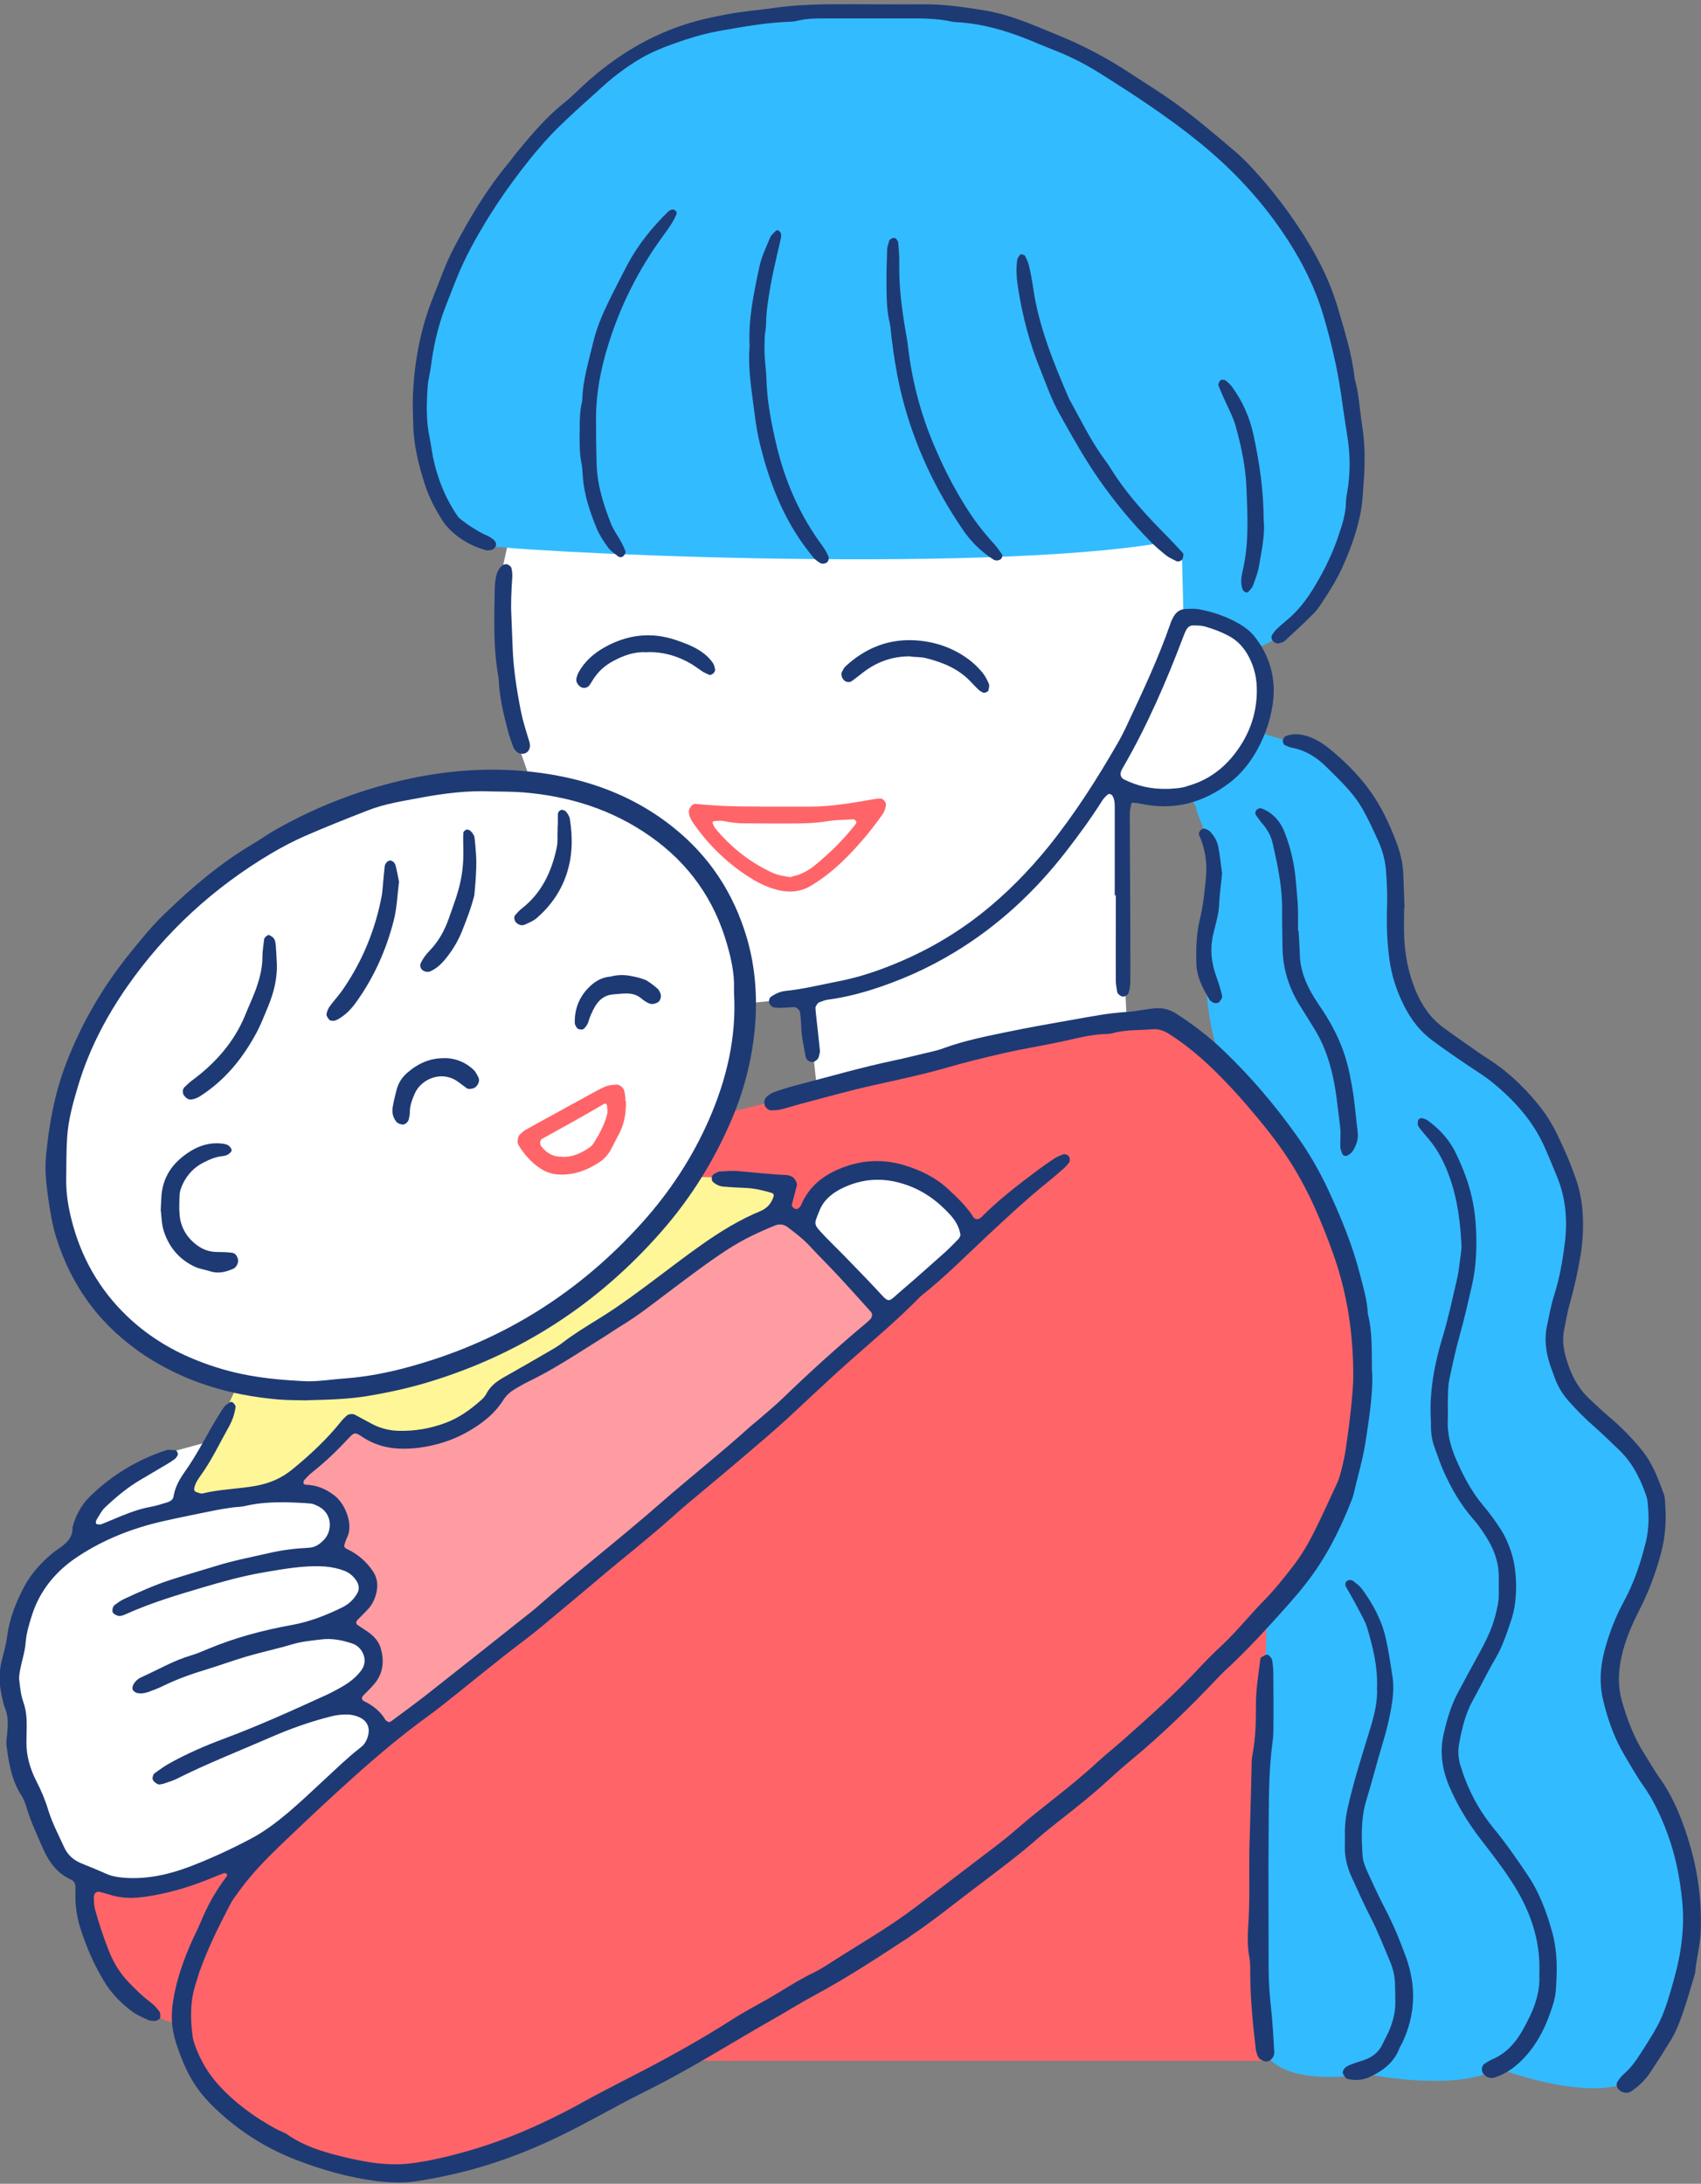 <svg xmlns="http://www.w3.org/2000/svg" viewBox="0 0 155 199"
     fill="none">
  <rect x="0" y="0" width="155" height="199" fill="#808080" stroke="none"/>
  <g clip-path="url(#clip0_1263_14)">
    <path
      d="M30.336 73.992C23.135 77.312 17.138 81.289 11.872 87.929C6.605 94.569 4.111 103.8 5.036 109.431C5.96 115.062 10.023 124.012 22.576 126.323L23.038 130.288L15.557 132.319L9.366 135.919L7.335 138.594L7.614 140.345L3.369 143.945L1.338 150.135L0.778 153.735L1.606 157.238L1.788 160.193L2.992 164.255L5.583 169.788L9.925 172.829L57.558 177.073L98.269 124.548L102.612 106.184L102.709 93.536L102.247 85.047L102.709 72.119C102.709 72.119 108.243 74.248 112.403 69.626C116.563 65.005 115.359 63.254 114.897 61.964C114.435 60.675 113.51 56.334 113.51 56.334L108.341 39.162L47.961 41.752L45.747 51.992C45.747 51.992 46.307 63.813 46.757 66.574L48.228 70.794C48.228 70.794 53.666 72.277 57.497 74.223C60.1 75.549 62.752 77.349 64.272 79.659C68.031 85.375 67.994 89.024 67.994 89.024L68.189 91.42L72.239 91.018L73.638 91.748L74.441 99.191L70.39 102.839L66.011 101.915L67.471 94.01C67.471 94.01 67.471 87.175 66.206 84.244C64.941 81.326 64.102 80.499 64.102 80.499L60.124 76.145L56.062 73.798L48.678 71.596L38.157 71.45L30.336 73.968V73.992Z"
      fill="white"/>
    <path
      d="M7.979 170.956C7.979 170.956 7.602 173.23 8.551 175.966C9.5 178.703 11.677 183.531 16.396 184.479C16.396 184.479 17.905 192.798 27.088 196.106C36.26 199.414 41.697 197.845 50.831 193.929C59.966 190.013 61.9 187.787 61.9 187.787H115.335L116.198 146.742C116.198 146.742 126.695 142.766 126.598 124.998C126.501 107.217 110.798 95.871 110.798 95.871L106.638 92.66L99.169 93.232L66.449 101.368L63.129 107.242L69.004 107.509H71.765L71.096 110.744L72.616 111.024C72.616 111.024 74.587 107.594 78.078 106.938C81.569 106.281 85.643 109.017 85.643 109.017L88.575 112.605L72.118 127.637C72.118 127.637 38.546 155.632 38.546 155.341C38.546 155.049 31.637 161.02 31.637 161.02L22.843 168.682C22.843 168.682 12.346 174.641 7.991 170.956H7.979Z"
      fill="#FF6568"/>
    <path
      d="M43.46 49.584C45.102 50.253 89.147 52.418 106.163 49.414L107.708 50.837L107.842 56.139C107.842 56.139 113.267 57.173 114.435 59.106C114.435 59.106 118.144 57.696 120.249 54.716C122.353 51.737 124.847 40.524 122.122 31.269C119.397 22.014 113.863 12.431 98.245 4.757C98.245 4.757 91.64 0.293 80.486 0.962C69.332 1.619 68.967 1.753 66.194 1.874C63.421 1.996 57.85 4.1 53.556 7.992C49.262 11.883 42.986 20.396 41.745 23.352C38.656 30.685 35.25 44.695 43.472 49.608L43.46 49.584Z"
      fill="#33BBFF"/>
    <path
      d="M153.455 169.423C151.193 163.464 145.415 155.863 146.863 151.437C148.31 147.01 152.105 140.771 151.205 137.244C150.305 133.717 147.313 130.19 146.595 129.655C145.877 129.108 140.173 126.129 141.985 120.437C143.797 114.745 144.065 109.054 141.717 104.627C139.37 100.2 136.207 97.573 134.31 96.491C132.412 95.409 128.07 92.429 127.535 87.272C126.987 82.116 127.985 78.237 125.552 74.625C123.107 71.013 121.124 68.629 119.045 68.033C116.965 67.425 114.52 66.683 114.52 66.683C114.52 66.683 113.23 70.356 108.766 72.168C108.122 71.912 107.599 71.73 107.599 71.73C107.599 71.73 109.046 73.238 109.022 73.773C108.961 73.798 109.946 76.133 109.873 76.157C109.873 76.157 110.725 77.957 110.822 78.066C110.749 79.222 110.445 80.547 110.056 82.821C109.447 86.458 109.849 94.971 111.673 96.917C113.498 98.862 114.872 101.064 114.872 101.064C114.872 101.064 116.515 102.377 118.388 104.919C119.835 107.351 121.356 110.586 122.73 114.855C123.071 115.913 123.338 116.959 123.557 117.992C124.129 122.152 124.226 125.557 124.129 128.099C123.849 130.957 123.241 133.425 122.596 135.371C120.918 138.716 117.39 145.417 115.42 147.034L115.298 153.589C115.298 153.589 113.376 184.139 115.322 187.167C117.269 190.195 123.922 189.064 123.922 189.064L124.129 188.931C126.355 189.368 132.984 190.439 136.56 188.505C136.56 188.505 145.33 191.849 148.942 189.405C152.555 186.96 155.718 175.395 153.467 169.436L153.455 169.423Z"
      fill="#33BBFF"/>
    <path
      d="M21.821 125.837L16.786 136.563L17.637 137.414L25.993 135.712L31.978 129.728C31.978 129.728 40.237 134.666 45.735 126.408L56.171 120.522L65.002 113.59L71.072 110.744L71.74 107.521L63.104 107.242C63.104 107.242 57.217 116.728 44.409 122.894C31.601 129.059 21.821 125.837 21.821 125.837Z"
      fill="#FFF697"/>
    <path
      d="M81.325 119.671L72.592 111.036L70.317 110.659L57.217 119.099L45.735 126.408C45.735 126.408 43.168 130.908 39.751 130.677C36.333 130.446 35.955 131.431 31.966 129.728L25.981 135.712C25.981 135.712 29.874 135.712 30.445 137.889C31.017 140.066 29.776 141.403 29.776 141.403C29.776 141.403 32.72 141.78 33.097 143.301C33.474 144.821 32.72 146.621 31.297 147.387C31.297 147.387 32.623 149.284 33.389 150.038C34.155 150.792 33.194 152.604 33.194 152.604L31.297 155.073L34.24 156.873L35.092 158.575L81.313 119.671H81.325Z"
      fill="#FF9CA2"/>
    <path
      d="M125.041 125.083C125.114 126.943 124.774 129.169 124.433 131.395C124.178 133.024 123.703 134.581 123.338 136.174C123.278 136.442 123.168 136.697 123.071 136.94C122.037 139.555 120.76 142.048 119.032 144.261C117.986 145.611 116.819 146.864 115.675 148.129C114.386 149.539 113.06 150.926 111.649 152.215C111.345 152.495 111.077 152.799 110.786 153.091C108.389 155.62 105.884 158.053 103.208 160.278C102.368 160.971 101.553 161.701 100.738 162.443C99.328 163.732 97.807 164.912 96.311 166.091C95.727 166.553 95.131 167.028 94.572 167.526C92.82 169.059 90.959 170.445 89.11 171.844C87.091 173.364 85.133 174.969 83.028 176.38C82.968 176.416 82.919 176.465 82.87 176.502C80.012 178.374 77.165 180.247 74.149 181.865C72.884 182.546 71.68 183.312 70.427 184.017C66.924 186 63.518 188.164 59.93 190.013C59.139 190.414 58.349 190.816 57.558 191.217C55.928 192.068 54.31 192.968 52.68 193.819C49.226 195.619 45.626 197.091 41.818 198.003C40.553 198.307 39.288 198.562 38.011 198.757C36.795 198.952 35.554 198.903 34.326 198.757C31.796 198.429 29.314 197.736 26.833 196.763C23.938 195.619 21.396 193.941 19.194 191.728C18.112 190.633 17.309 189.405 16.725 188.006C16.384 187.191 16.068 186.364 15.861 185.489C15.594 184.406 15.606 183.348 15.788 182.242C16.117 180.272 16.786 178.423 17.613 176.611C17.808 176.173 18.039 175.748 18.221 175.31C18.841 173.777 19.62 172.354 20.617 171.041C20.727 170.895 20.739 170.798 20.593 170.725C20.532 170.7 20.459 170.664 20.41 170.688C19.9 170.883 19.401 171.09 18.89 171.296C17.041 172.038 15.156 172.573 13.173 172.853C12.139 172.999 11.142 172.999 10.132 172.695C9.804 172.598 9.475 172.5 9.147 172.415C8.77 172.306 8.539 172.525 8.551 172.987C8.563 173.327 8.575 173.68 8.66 173.996C9.025 175.31 9.451 176.611 9.962 177.876C10.376 178.909 10.947 179.822 11.713 180.624C12.334 181.269 12.954 181.889 13.672 182.424C14 182.667 14.28 182.984 14.523 183.3C14.633 183.434 14.608 183.689 14.596 183.884C14.596 183.993 14.219 184.188 14.085 184.163C13.879 184.139 13.66 184.163 13.489 184.066C12.991 183.835 12.48 183.628 12.042 183.3C10.984 182.521 10.084 181.573 9.427 180.454C8.551 178.982 7.87 177.426 7.347 175.784C7.055 174.872 6.885 173.935 6.872 172.963C6.872 172.622 6.872 172.281 6.872 171.941C6.872 171.649 6.739 171.394 6.471 171.284C5.218 170.713 4.476 169.715 3.929 168.475C3.382 167.222 2.798 165.994 2.408 164.681C2.287 164.291 2.141 163.89 1.922 163.562C1.046 162.2 0.803 160.643 0.596 159.086C0.535 158.624 0.657 158.138 0.681 157.663C0.73 156.982 0.73 156.301 0.45 155.645C0.316 155.328 0.268 154.988 0.182 154.659C-0.085 153.516 -0.122 152.373 0.182 151.218C0.377 150.488 0.572 149.758 0.669 149.017C0.876 147.436 1.472 145.976 2.202 144.59C2.846 143.374 3.783 142.364 4.841 141.489C4.999 141.355 5.17 141.245 5.34 141.136C6.021 140.649 6.654 140.139 6.605 139.178C6.897 138.096 7.42 137.123 8.21 136.356C10.193 134.423 12.516 133.012 15.156 132.149C15.399 132.076 15.691 132.149 15.959 132.149C16.129 132.161 16.275 132.501 16.178 132.635C16.105 132.744 16.032 132.878 15.934 132.951C15.715 133.121 15.484 133.267 15.253 133.401C14.426 133.888 13.611 134.374 12.784 134.861C11.604 135.554 10.546 136.442 9.561 137.378C9.269 137.646 9.086 138.035 8.867 138.375C8.685 138.655 8.697 138.886 8.855 138.898C8.977 138.898 9.123 138.947 9.232 138.898C9.865 138.655 10.485 138.375 11.117 138.12C11.945 137.791 12.772 137.487 13.66 137.329C14.195 137.232 14.718 137.062 15.241 136.904C15.509 136.819 15.764 136.673 15.813 136.369C15.946 135.529 16.348 134.812 16.822 134.143C17.978 132.526 18.841 130.738 19.875 129.047C20.058 128.755 20.228 128.464 20.435 128.196C20.556 128.038 20.739 127.928 20.909 127.807C21.031 127.722 21.165 127.734 21.274 127.856C21.359 127.953 21.481 128.087 21.469 128.196C21.384 128.877 21.14 129.522 20.8 130.118C19.997 131.54 19.304 133.036 18.343 134.374C18.063 134.763 17.783 135.152 17.698 135.639C17.674 135.797 17.735 135.919 17.893 135.967C18.087 136.028 18.306 136.138 18.477 136.089C20.07 135.7 21.724 135.688 23.33 135.396C24.583 135.165 25.665 134.702 26.638 133.9C28.28 132.562 29.825 131.115 31.151 129.449C31.273 129.291 31.443 129.157 31.589 129.011C31.747 128.853 32.136 128.804 32.355 128.926C32.659 129.084 32.951 129.254 33.255 129.412C33.62 129.607 33.973 129.814 34.35 129.972C34.982 130.227 35.639 130.373 36.345 130.385C37.804 130.422 39.191 130.178 40.553 129.68C41.806 129.218 42.84 128.476 43.813 127.612C44.02 127.43 44.215 127.223 44.336 126.98C44.737 126.202 45.419 125.776 46.148 125.375C47.28 124.742 48.399 124.085 49.518 123.441C50.102 123.1 50.722 122.772 51.257 122.359C52.291 121.568 53.398 120.887 54.505 120.206C56.487 118.99 58.336 117.591 60.197 116.193C61.45 115.244 62.703 114.295 63.98 113.396C65.659 112.216 67.398 111.146 69.308 110.355C69.916 110.1 70.293 109.65 70.488 109.042C70.536 108.884 70.488 108.762 70.33 108.713C69.551 108.47 68.76 108.288 67.933 108.251C67.252 108.227 66.571 108.19 65.89 108.13C65.549 108.093 65.245 107.947 64.978 107.716C64.795 107.558 64.82 107.12 65.038 106.999C65.221 106.901 65.403 106.767 65.598 106.755C66.206 106.719 66.826 106.67 67.435 106.731C68.858 106.865 70.293 107.011 71.716 107.084C71.85 107.084 71.984 107.157 72.106 107.193C72.349 107.266 72.677 107.765 72.616 108.02C72.47 108.604 72.3 109.188 72.154 109.784C72.118 109.929 72.373 110.185 72.543 110.173C72.604 110.173 72.677 110.161 72.726 110.124C72.981 109.978 73.042 109.686 73.164 109.443C73.881 108.032 75.025 107.132 76.46 106.524C78.43 105.697 80.425 105.576 82.457 106.196C83.904 106.646 85.242 107.29 86.373 108.336C87.225 109.127 88.076 109.917 88.697 110.915C88.843 111.146 89.183 111.158 89.402 110.939C90.947 109.382 92.674 108.044 94.426 106.731C94.973 106.318 95.532 105.928 96.104 105.551C96.335 105.405 96.591 105.308 96.846 105.199C96.992 105.126 97.296 105.223 97.394 105.369C97.503 105.527 97.515 105.831 97.418 105.94C97.284 106.099 97.162 106.269 97.016 106.403C96.506 106.853 95.983 107.303 95.46 107.728C93.538 109.273 91.75 110.951 89.949 112.629C88.003 114.441 86.13 116.351 84.038 118.005C83.989 118.041 83.928 118.09 83.88 118.138C81.873 120.194 79.683 122.042 77.53 123.94C75.682 125.569 73.906 127.272 72.106 128.938C70.305 130.616 68.408 132.173 66.535 133.778C64.771 135.286 62.946 136.733 61.219 138.278C59.078 140.199 56.816 141.951 54.627 143.811C53.374 144.869 52.121 145.928 50.856 146.973C49.858 147.8 48.873 148.652 47.839 149.43C45.212 151.4 42.706 153.516 40.128 155.535C39.751 155.827 39.373 156.119 38.984 156.399C36.6 158.126 34.362 160.023 32.173 161.981C30.093 163.854 28.049 165.763 26.018 167.709C24.534 169.119 23.074 170.567 21.858 172.233C21.542 172.671 21.189 173.108 20.946 173.595C19.912 175.589 18.902 177.608 18.16 179.736C18.051 180.053 17.966 180.393 17.856 180.709C17.321 182.303 17.333 183.932 17.552 185.562C17.588 185.829 17.674 186.097 17.759 186.352C18.245 187.714 18.951 188.943 19.948 190.025C21.444 191.667 23.208 192.932 25.13 193.99C25.483 194.184 25.896 194.306 26.225 194.537C27.891 195.692 29.825 196.203 31.735 196.653C33.523 197.067 35.359 197.358 37.221 197.164C38.169 197.067 39.106 196.884 40.042 196.677C43.448 195.911 46.72 194.756 49.871 193.236C50.977 192.701 52.072 192.153 53.142 191.545C54.456 190.816 55.794 190.135 57.132 189.441C60.416 187.763 63.652 186 66.754 184.005C67.727 183.385 68.76 182.838 69.77 182.266C71.254 181.427 72.665 180.466 74.21 179.724C74.757 179.457 75.28 179.116 75.791 178.788C78.321 177.158 80.936 175.675 83.332 173.862C85.084 172.549 86.811 171.223 88.551 169.898C88.928 169.606 89.305 169.314 89.694 169.022C90.789 168.207 91.871 167.368 92.893 166.468C93.866 165.617 94.9 164.814 95.91 164.012C97.357 162.868 98.792 161.701 100.142 160.448C100.848 159.804 101.602 159.208 102.32 158.575C104.619 156.532 106.918 154.501 109.034 152.251C109.776 151.449 110.554 150.67 111.345 149.929C112.695 148.664 113.839 147.217 115.128 145.903C116.089 144.93 116.94 143.86 117.78 142.778C118.582 141.756 119.239 140.625 119.811 139.47C120.541 137.998 121.21 136.515 121.903 135.019C122.11 134.569 122.511 132.878 122.596 132.246C122.73 131.297 122.876 130.361 122.986 129.412C123.095 128.537 123.18 127.649 123.253 126.761C123.29 126.287 123.314 125.812 123.314 125.326C123.314 121.544 122.767 117.847 121.489 114.271C120.407 111.243 119.154 108.3 117.39 105.6C116.271 103.885 114.97 102.292 113.632 100.735C112.659 99.592 111.625 98.498 110.554 97.452C109.326 96.26 108.012 95.165 106.565 94.241C106.09 93.937 105.604 93.743 105.032 93.791C103.816 93.901 102.563 93.816 101.371 94.156C101.237 94.192 101.103 94.217 100.97 94.217C99.449 94.229 98.002 94.655 96.542 94.959C94.876 95.311 93.185 95.579 91.531 95.956C89.731 96.369 87.942 96.807 86.179 97.318C84.014 97.938 81.812 98.4 79.623 98.887C77.421 99.373 75.256 99.993 73.079 100.565C72.422 100.735 71.765 100.954 71.108 101.112C70.853 101.173 70.573 101.173 70.293 101.185C70.062 101.198 69.746 100.954 69.685 100.723C69.612 100.444 69.636 100.164 69.843 99.969C70.038 99.787 70.269 99.617 70.512 99.531C71.157 99.3 71.801 99.094 72.458 98.923C75.499 98.133 78.504 97.257 81.581 96.613C82.445 96.43 83.308 96.211 84.172 96.005C84.768 95.859 85.376 95.749 85.948 95.53C87.942 94.801 90.022 94.399 92.09 93.974C93.963 93.584 95.837 93.268 97.722 92.928C99.4 92.636 101.079 92.295 102.782 92.21C103.256 92.186 103.731 92.076 104.205 92.016C104.546 91.967 104.886 91.918 105.215 91.882C105.92 91.821 106.565 91.979 107.161 92.356C108.718 93.353 110.177 94.472 111.515 95.761C113.997 98.133 116.198 100.735 118.181 103.52C119.288 105.077 120.249 106.731 121.052 108.47C122.207 110.951 123.241 113.468 123.922 116.12C124.226 117.312 124.591 118.479 124.64 119.719C125.053 121.325 124.993 122.967 125.017 125.022L125.041 125.083ZM35.469 156.946C35.469 156.946 35.591 156.885 35.651 156.849C36.746 156.034 37.853 155.231 38.923 154.392C41.879 152.069 44.81 149.734 47.754 147.399C48.131 147.107 48.508 146.815 48.873 146.499C52.559 143.252 56.463 140.248 60.161 137.001C62.886 134.617 65.732 132.38 68.42 129.947C68.627 129.765 68.846 129.595 69.052 129.424C69.819 128.755 70.622 128.099 71.351 127.393C73.808 125.022 76.338 122.723 78.966 120.534C79.075 120.449 79.16 120.352 79.27 120.255C79.489 120.048 79.537 119.732 79.343 119.525C78.333 118.406 77.336 117.287 76.314 116.193C75.523 115.341 74.696 114.527 73.906 113.675C73.261 112.958 72.507 112.374 71.741 111.802C71.376 111.535 70.987 111.523 70.573 111.693C69.113 112.289 67.702 112.958 66.376 113.809C64.479 115.037 62.691 116.412 60.891 117.761C59.528 118.783 58.19 119.853 56.731 120.741C56.086 121.13 55.478 121.556 54.833 121.957C52.632 123.331 50.479 124.779 48.131 125.91C47.705 126.116 47.292 126.36 46.878 126.603C46.465 126.858 46.124 127.174 45.857 127.588C45.029 128.889 43.85 129.789 42.512 130.531C41.174 131.273 39.751 131.711 38.254 131.917C36.381 132.161 34.581 132.015 32.951 130.896C32.355 130.495 32.258 130.531 31.747 131.078C30.725 132.185 29.643 133.219 28.463 134.155C28.195 134.362 27.964 134.617 27.733 134.861C27.684 134.909 27.684 134.982 27.66 135.043C27.623 135.177 27.696 135.286 27.867 135.298C28.864 135.323 29.716 135.688 30.494 136.296C31.479 137.062 32.246 138.983 31.601 140.163C31.54 140.285 31.504 140.418 31.455 140.54C31.321 140.941 31.321 141.014 31.674 141.185C32.623 141.635 33.377 142.303 33.973 143.167C34.386 143.775 34.459 144.432 34.301 145.125C34.18 145.66 33.949 146.171 33.584 146.584C33.267 146.937 32.915 147.265 32.586 147.606C32.416 147.788 32.416 147.971 32.598 148.092C32.988 148.36 33.413 148.603 33.778 148.895C34.204 149.248 34.557 149.685 34.703 150.221C35.007 151.327 34.934 152.397 34.204 153.334C33.863 153.76 33.462 154.137 33.085 154.526C32.927 154.696 32.951 154.915 33.158 155.012C33.973 155.413 34.666 155.936 35.128 156.739C35.165 156.788 35.226 156.824 35.286 156.861C35.347 156.897 35.408 156.909 35.469 156.934V156.946ZM26.03 136.892C24.802 136.892 23.573 136.94 22.357 137.232C21.967 137.329 21.542 137.317 21.14 137.378C20.605 137.451 20.058 137.536 19.523 137.646C17.917 137.974 16.311 138.29 14.718 138.655C12.042 139.275 9.5 140.272 7.189 141.78C5.121 143.118 3.6 144.93 2.871 147.314C2.627 148.092 2.396 148.871 2.335 149.698C2.275 150.5 2.007 151.291 1.849 152.093C1.788 152.422 1.715 152.774 1.752 153.103C1.837 153.784 1.898 154.477 2.129 155.109C2.384 155.839 2.445 156.569 2.433 157.323C2.433 157.797 2.408 158.284 2.408 158.758C2.396 160.011 2.749 161.202 3.309 162.297C3.746 163.148 4.123 164.024 4.391 164.936C4.756 166.116 5.328 167.198 5.839 168.317C6.155 169.022 6.702 169.521 7.444 169.813C8.21 170.117 8.965 170.433 9.707 170.761C10.217 170.992 10.753 171.065 11.3 171.114C13.392 171.272 15.387 170.822 17.309 170.092C19.218 169.363 21.079 168.499 22.892 167.538C24.108 166.894 25.191 166.067 26.237 165.191C27.38 164.218 28.475 163.185 29.57 162.163C30.628 161.19 31.65 160.181 32.781 159.305C32.939 159.184 33.109 159.038 33.219 158.88C33.79 158.004 33.839 156.836 32.525 156.399C32.27 156.313 31.99 156.253 31.723 156.24C31.175 156.216 30.64 156.289 30.105 156.423C28.256 156.897 26.456 157.53 24.704 158.296C21.834 159.548 18.902 160.692 16.092 162.102C15.727 162.285 15.326 162.394 14.949 162.528C14.827 162.577 14.681 162.589 14.548 162.613C14.377 162.65 13.976 162.358 13.915 162.151C13.867 162.005 13.952 161.677 14.085 161.592C14.475 161.324 14.852 161.032 15.265 160.789C16.932 159.84 18.683 159.086 20.471 158.417C23.61 157.25 26.65 155.863 29.691 154.477C30.251 154.222 30.786 153.93 31.321 153.614C31.917 153.261 32.44 152.835 32.866 152.288C33.231 151.826 33.328 151.303 33.109 150.743C32.927 150.281 32.562 149.929 32.112 149.771C31.2 149.467 30.263 149.272 29.29 149.394C28.414 149.503 27.514 149.576 26.663 149.831C25.288 150.245 23.889 150.537 22.515 150.938C21.274 151.303 20.058 151.753 18.817 152.13C17.443 152.543 16.092 153.03 14.803 153.662C14.377 153.869 13.927 154.039 13.477 154.197C13.161 154.307 12.82 154.355 12.468 154.27C12.297 154.222 12.054 154.027 12.066 153.869C12.066 153.735 12.103 153.601 12.164 153.492C12.334 153.188 12.601 152.957 12.918 152.823C14.414 152.154 15.825 151.315 17.406 150.853C17.929 150.707 18.428 150.476 18.939 150.269C21.408 149.235 23.962 148.554 26.59 148.08C28.207 147.788 29.74 147.192 31.212 146.463C31.771 146.183 32.221 145.769 32.538 145.222C32.757 144.857 32.744 144.468 32.489 144.067C32.221 143.653 31.869 143.337 31.419 143.155C30.847 142.936 30.251 142.802 29.63 142.753C27.696 142.62 25.823 142.984 23.938 143.301C22.052 143.629 20.216 144.14 18.379 144.687C16.019 145.38 13.672 146.098 11.434 147.107C11.251 147.192 11.032 147.265 10.85 147.253C10.668 147.241 10.461 147.132 10.327 147.01C10.169 146.864 10.254 146.402 10.436 146.268C10.716 146.073 10.984 145.855 11.288 145.721C12.711 145.052 14.134 144.419 15.642 143.933C17.005 143.495 18.379 143.106 19.754 142.68C21.323 142.194 22.928 141.89 24.522 141.525C25.726 141.245 26.942 141.099 28.171 141.039C28.755 141.002 29.18 140.686 29.557 140.272C30.287 139.482 30.287 137.95 29.059 137.293C28.828 137.171 28.56 137.037 28.305 137.013C27.563 136.94 26.808 136.928 26.054 136.892H26.03ZM87.517 112.532C87.504 112.459 87.492 112.398 87.48 112.325C87.346 111.705 87.018 111.182 86.604 110.72C85.437 109.431 84.074 108.446 82.408 107.911C80.425 107.266 78.516 107.388 76.655 108.324C75.779 108.762 75.037 109.394 74.672 110.319C74.173 111.571 74.088 111.51 75 112.483C75.609 113.128 76.253 113.748 76.874 114.381C77.871 115.414 78.881 116.436 79.854 117.482C81.131 118.868 80.827 118.722 82.189 117.567C83.491 116.46 84.756 115.317 86.033 114.186C86.495 113.773 86.921 113.335 87.346 112.897C87.432 112.812 87.468 112.666 87.529 112.544L87.517 112.532Z"
      fill="#1E3A74"/>
    <path
      d="M27.976 127.612C27.246 127.588 26.285 127.612 25.337 127.527C20.982 127.15 16.907 125.958 13.222 123.538C9.244 120.911 6.556 117.335 5.133 112.799C4.744 111.559 4.549 110.282 4.367 108.993C4.196 107.764 4.075 106.548 4.196 105.32C4.464 102.462 4.975 99.653 6.009 96.953C7.408 93.28 9.354 89.936 11.811 86.895C12.796 85.679 13.781 84.451 14.912 83.356C17.418 80.924 20.058 78.662 23.074 76.886C23.719 76.509 24.327 76.059 24.984 75.682C28.864 73.469 32.975 71.888 37.354 70.951C40.724 70.234 44.117 69.966 47.535 70.246C52.595 70.66 57.29 72.156 61.329 75.378C64.637 78.017 66.839 81.374 68.043 85.424C68.87 88.221 69.04 91.079 68.76 93.937C68.481 96.722 67.775 99.434 66.668 102.024C65.075 105.758 62.959 109.163 60.282 112.215C54.468 118.856 47.353 123.465 38.887 125.994C37.123 126.517 35.335 126.907 33.511 127.211C31.747 127.502 29.983 127.551 27.976 127.6V127.612ZM44.786 72.119C42.585 72.022 40.419 72.301 38.267 72.703C36.661 73.007 35.031 73.25 33.498 73.858C31.589 74.6 29.691 75.354 27.818 76.169C26.76 76.631 25.726 77.178 24.729 77.762C19.486 80.875 15.083 84.901 11.592 89.899C9.67 92.66 8.125 95.615 7.152 98.838C6.678 100.407 6.228 101.988 6.118 103.629C6.033 104.919 6.057 106.22 6.033 107.521C6.021 108.762 6.216 109.966 6.52 111.157C7.371 114.55 9.038 117.494 11.555 119.914C13.343 121.628 15.423 122.942 17.722 123.878C21.189 125.301 24.157 125.678 27.696 125.861C28.925 125.921 30.141 125.703 31.37 125.617C33.559 125.459 35.688 125.022 37.792 124.413C45.954 122.091 52.838 117.725 58.495 111.437C61.025 108.628 63.08 105.502 64.601 102.036C66.206 98.364 67.118 94.545 66.887 90.507C66.887 90.373 66.875 90.24 66.887 90.094C66.924 88.707 66.632 87.37 66.255 86.068C65.099 81.982 62.776 78.698 59.297 76.242C55.806 73.773 51.877 72.545 47.645 72.204C46.696 72.131 45.735 72.143 44.774 72.119H44.786Z"
      fill="#1E3A74"/>
    <path
      d="M127.948 82.797C127.948 83.612 127.924 84.439 127.948 85.254C128.009 86.968 128.325 88.635 128.982 90.228C129.542 91.59 130.332 92.757 131.512 93.633C132.558 94.399 133.629 95.141 134.687 95.883C135.186 96.235 135.721 96.552 136.22 96.904C137.849 98.047 139.248 99.458 140.465 101.027C141.401 102.219 142.022 103.593 142.63 104.967C142.995 105.77 143.311 106.609 143.603 107.436C143.943 108.409 144.138 109.419 144.211 110.428C144.296 111.717 144.247 113.006 144.041 114.307C143.785 115.864 143.445 117.384 143.019 118.892C142.812 119.61 142.703 120.352 142.545 121.094C142.35 122.006 142.447 122.845 142.691 123.708C143.092 125.107 143.7 126.396 144.771 127.418C145.415 128.026 146.06 128.634 146.741 129.205C147.787 130.093 148.724 131.066 149.599 132.136C150.573 133.328 151.096 134.727 151.606 136.137C151.679 136.332 151.704 136.539 151.716 136.745C151.85 138.314 151.789 139.871 151.387 141.415C150.901 143.276 150.244 145.04 149.368 146.754C148.687 148.08 148.091 149.466 147.763 150.95C147.459 152.312 147.41 153.65 147.787 154.988C148.274 156.702 148.894 158.356 149.867 159.864C150.305 160.558 150.706 161.275 151.181 161.944C152.555 163.866 153.382 166.03 154.027 168.256C154.769 170.822 155.085 173.461 154.964 176.149C154.903 177.389 154.562 178.569 154.465 179.797C153.978 181.427 153.528 183.081 152.884 184.662C152.677 185.16 152.421 185.647 152.129 186.109C151.558 187.045 150.974 187.957 150.366 188.87C149.904 189.563 149.32 190.122 148.626 190.584C148.225 190.84 147.641 190.694 147.398 190.268C147.288 190.074 147.288 189.867 147.398 189.684C147.544 189.453 147.714 189.234 147.909 189.052C148.541 188.517 149.028 187.86 149.466 187.167C151.351 184.26 151.594 183.75 152.555 180.308C153.2 177.985 153.528 175.626 153.285 173.218C153.078 171.114 152.665 169.034 151.923 167.04C151.351 165.495 150.67 164.024 149.709 162.674C149.076 161.786 148.553 160.825 147.994 159.889C147.082 158.344 146.498 156.666 146.084 154.939C145.731 153.467 145.804 151.972 146.194 150.476C146.607 148.883 147.203 147.35 147.982 145.915C148.906 144.213 149.502 142.413 149.964 140.552C150.268 139.36 150.268 138.12 150.135 136.891C150.11 136.624 150.037 136.356 149.94 136.101C149.405 134.605 148.687 133.219 147.519 132.112C146.777 131.406 146.048 130.689 145.281 130.008C144.454 129.29 143.688 128.512 142.958 127.697C142.411 127.077 141.973 126.384 141.693 125.605C141.535 125.155 141.353 124.718 141.207 124.256C140.854 123.137 140.72 122.018 140.963 120.838C141.17 119.841 141.353 118.832 141.669 117.859C142.119 116.424 142.374 114.94 142.569 113.456C142.849 111.34 142.715 109.236 141.876 107.217C141.511 106.342 141.158 105.454 140.769 104.578C139.698 102.134 137.959 100.237 135.928 98.583C135.295 98.072 134.59 97.646 133.908 97.184C132.777 96.43 131.658 95.652 130.551 94.837C129.408 93.998 128.593 92.927 127.973 91.711C127.291 90.374 126.817 88.963 126.61 87.443C126.391 85.874 126.343 84.317 126.391 82.748C126.428 81.654 126.391 80.559 126.306 79.477C126.245 78.516 126.014 77.592 125.625 76.716C125.175 75.719 124.725 74.722 124.19 73.773C123.825 73.129 123.375 72.508 122.876 71.949C122.244 71.231 121.55 70.575 120.869 69.894C119.981 69.006 118.947 68.361 117.694 68.13C117.5 68.094 117.317 67.996 117.123 67.924C116.965 67.863 116.843 67.607 116.916 67.4C116.952 67.279 117.038 67.133 117.147 67.084C117.877 66.792 118.607 66.89 119.337 67.157C119.981 67.4 120.565 67.765 121.1 68.191C122.426 69.273 123.642 70.465 124.676 71.84C125.832 73.384 126.635 75.123 127.304 76.911C127.632 77.799 127.839 78.747 127.875 79.708C127.912 80.73 127.948 81.751 127.985 82.773C127.973 82.773 127.948 82.773 127.936 82.773L127.948 82.797Z"
      fill="#1E3A74"/>
    <path
      d="M101.578 81.63C101.578 78.966 101.578 76.303 101.578 73.639C101.578 73.226 101.578 72.812 101.334 72.46C101.274 72.387 101.055 72.326 100.994 72.362C100.787 72.533 100.58 72.727 100.447 72.946C99.425 74.564 98.294 76.108 97.126 77.616C94.292 81.265 90.959 84.366 87.006 86.762C84.549 88.258 81.934 89.413 79.185 90.264C77.944 90.641 76.679 90.933 75.402 91.103C75.134 91.14 74.891 91.261 74.635 91.347C74.502 91.395 74.307 91.712 74.307 91.833C74.319 92.04 74.331 92.247 74.356 92.441C74.477 93.523 74.599 94.606 74.709 95.701C74.733 95.895 74.66 96.102 74.611 96.296C74.562 96.527 74.258 96.771 74.015 96.783C73.76 96.783 73.456 96.564 73.419 96.321C73.249 95.384 73.03 94.448 73.006 93.487C73.006 93.074 72.945 92.672 72.908 92.259C72.884 92.04 72.555 91.76 72.324 91.772C71.911 91.797 71.51 91.833 71.096 91.845C70.889 91.845 70.695 91.809 70.488 91.797C70.366 91.797 70.123 91.529 70.086 91.371C70.038 91.164 70.123 90.921 70.257 90.824C70.658 90.556 71.096 90.349 71.57 90.301C73.139 90.143 74.66 89.766 76.205 89.462C77.616 89.194 78.978 88.805 80.328 88.306C83.624 87.09 86.653 85.436 89.414 83.259C91.677 81.472 93.684 79.428 95.496 77.203C97.904 74.223 99.96 71 101.87 67.68C102.174 67.145 102.454 66.598 102.709 66.039C104.132 63.01 105.555 59.994 106.65 56.832C106.711 56.638 106.796 56.443 106.893 56.273C107.136 55.823 107.477 55.519 108.012 55.495C108.426 55.482 108.839 55.446 109.241 55.519C110.591 55.774 111.88 56.212 113.06 56.93C113.535 57.221 113.96 57.562 114.301 57.988C115.347 59.301 115.955 60.785 116.052 62.487C116.223 65.175 114.787 69.237 112.063 71.317C109.642 73.165 106.978 73.883 103.986 73.25C103.719 73.189 103.451 73.165 103.183 73.141C103.147 73.141 103.086 73.238 103.074 73.299C103.025 73.567 102.952 73.822 102.952 74.09C102.952 76.887 102.977 79.684 102.989 82.481C102.989 84.804 103.013 87.127 103.001 89.437C103.001 89.778 102.94 90.118 102.855 90.434C102.806 90.629 102.624 90.763 102.405 90.811C102.186 90.86 101.833 90.593 101.797 90.374C101.748 90.033 101.675 89.705 101.675 89.364C101.663 87.662 101.675 85.947 101.675 84.244C101.675 83.356 101.675 82.469 101.675 81.581C101.663 81.581 101.639 81.581 101.626 81.581L101.578 81.63ZM106.492 71.888C106.65 71.876 107.124 71.852 107.599 71.791C107.866 71.754 108.122 71.657 108.389 71.572C110.457 70.964 111.99 69.614 113.097 67.851C114.094 66.282 114.581 64.506 114.52 62.609C114.483 61.49 114.179 60.469 113.607 59.52C113.206 58.863 112.683 58.34 112.014 57.975C111.296 57.586 110.53 57.294 109.739 57.075C109.411 56.99 109.07 57.003 108.73 56.99C108.426 56.99 108.219 57.161 108.085 57.416C107.988 57.599 107.915 57.781 107.842 57.975C106.273 62.123 104.521 66.172 102.295 70.003C102.259 70.064 102.235 70.125 102.198 70.186C102.016 70.538 102.113 70.879 102.441 71.037C103.621 71.609 104.862 71.937 106.504 71.888H106.492Z"
      fill="#1E3A74"/>
    <path
      d="M134.529 113.286C134.529 114.587 134.419 115.864 134.127 117.141C133.775 118.673 133.434 120.194 133.008 121.702C132.643 123.015 132.352 124.353 132.072 125.678C131.962 126.214 131.95 126.761 131.938 127.308C131.914 127.989 131.95 128.67 131.926 129.351C131.865 130.604 132.169 131.784 132.656 132.927C133.312 134.435 134.054 135.882 135.125 137.159C135.745 137.889 136.305 138.655 136.816 139.47C137.217 140.114 137.497 140.807 137.728 141.513C138.263 143.155 138.324 145.781 137.728 147.569C137.314 148.797 136.925 150.026 136.256 151.157C135.526 152.385 134.918 153.686 134.213 154.939C133.531 156.155 133.227 157.481 132.972 158.819C132.838 159.487 132.862 160.181 133.069 160.85C133.215 161.299 133.361 161.762 133.531 162.199C134.152 163.805 135.015 165.276 136.098 166.602C137.193 167.915 138.154 169.326 139.114 170.737C140.246 172.379 140.939 174.227 141.462 176.149C141.936 177.9 141.9 179.663 141.766 181.439C141.705 182.169 141.45 182.91 141.194 183.604C140.781 184.759 140.221 185.866 139.467 186.839C138.616 187.933 137.606 188.821 136.268 189.295C135.855 189.441 135.478 189.344 135.173 188.979C134.955 188.736 135.003 188.225 135.259 188.067C135.49 187.921 135.721 187.775 135.964 187.666C137.144 187.167 137.983 186.291 138.628 185.209C138.968 184.625 139.285 184.017 139.564 183.397C140.027 182.327 140.331 181.208 140.27 180.016C140.27 179.943 140.27 179.882 140.27 179.809C140.392 176.684 139.358 173.899 137.667 171.345C136.803 170.031 135.842 168.791 134.882 167.551C133.75 166.079 132.802 164.51 132.072 162.808C131.415 161.263 131.172 159.694 131.549 158.016C131.853 156.678 132.23 155.377 132.887 154.173C133.471 153.09 134.042 152.008 134.638 150.938C135.332 149.685 135.988 148.42 136.317 146.998C136.438 146.462 136.572 145.94 136.572 145.392C136.572 144.772 136.572 144.164 136.572 143.544C136.548 142.425 136.207 141.403 135.66 140.443C135.246 139.737 134.796 139.056 134.249 138.436C133.069 137.086 132.193 135.554 131.476 133.912C131.208 133.292 131.001 132.635 130.758 132.002C130.478 131.285 130.381 130.555 130.393 129.789C130.393 129.716 130.393 129.655 130.393 129.582C130.211 126.882 130.709 124.28 131.488 121.726C131.999 120.023 132.364 118.296 132.765 116.57C132.96 115.706 133.033 114.818 133.154 113.943C133.179 113.736 133.179 113.529 133.166 113.335C133.021 110.586 132.595 107.911 131.293 105.442C130.977 104.834 130.588 104.274 130.15 103.751C129.846 103.386 129.517 103.034 129.25 102.645C129.153 102.511 129.189 102.255 129.225 102.073C129.25 101.988 129.444 101.878 129.542 101.891C129.736 101.915 129.943 102 130.101 102.109C131.232 102.924 132.133 103.934 132.716 105.199C133.933 107.789 134.541 109.929 134.529 113.298V113.286Z"
      fill="#1E3A74"/>
    <path
      d="M125.479 153.747C125.54 151.826 125.102 150.111 124.603 148.408C124.397 147.703 123.983 147.046 123.642 146.377C123.326 145.769 122.986 145.186 122.645 144.59C122.536 144.407 122.609 144.127 122.755 144.055C122.949 143.945 123.156 143.957 123.314 144.079C123.582 144.286 123.874 144.492 124.068 144.748C125.09 146.122 125.893 147.606 126.282 149.308C126.537 150.439 126.696 151.582 126.878 152.726C127 153.468 126.975 154.222 126.878 154.963C126.696 156.252 126.404 157.505 126.027 158.746C125.491 160.509 125.041 162.285 124.506 164.048C123.995 165.714 124.056 167.417 124.166 169.119C124.202 169.679 124.433 170.177 124.652 170.676C125.163 171.795 125.674 172.902 126.245 173.996C126.975 175.395 127.571 176.842 128.107 178.313C129.08 180.989 128.994 183.665 127.729 186.255C127.669 186.377 127.583 186.486 127.535 186.62C127.048 187.921 126.039 188.699 124.822 189.259C124.19 189.551 123.521 189.611 122.828 189.453C122.767 189.441 122.682 189.417 122.645 189.368C122.536 189.21 122.353 189.028 122.353 188.857C122.353 188.687 122.499 188.468 122.645 188.359C122.864 188.201 123.132 188.128 123.387 188.031C123.764 187.885 124.166 187.787 124.543 187.629C125.199 187.349 125.686 186.912 125.99 186.255C126.16 185.878 126.367 185.525 126.537 185.16C126.914 184.273 127.17 183.36 127.146 182.388C127.146 181.913 127.133 181.427 127.121 180.953C127.121 180.186 126.963 179.457 126.671 178.763C126.087 177.389 125.552 175.978 124.859 174.653C124.263 173.498 123.752 172.318 123.205 171.138C122.767 170.202 122.511 169.217 122.548 168.171C122.572 167.563 122.523 166.942 122.572 166.334C122.609 165.799 122.694 165.252 122.815 164.717C123.351 162.321 124.105 159.986 124.822 157.639C125.224 156.325 125.564 155.012 125.467 153.747H125.479Z"
      fill="#1E3A74"/>
    <path
      d="M113.839 168.766C113.887 167.064 113.936 165.349 113.985 163.646C114.009 162.832 114.021 162.005 114.045 161.19C114.045 160.776 114.045 160.363 114.118 159.962C114.423 158.405 114.447 156.836 114.447 155.267C114.447 153.893 114.678 152.555 114.848 151.205C114.848 151.144 114.885 151.047 114.933 151.023C115.104 150.926 115.274 150.804 115.456 150.78C115.554 150.767 115.688 150.901 115.773 151.011C115.858 151.108 115.931 151.242 115.943 151.375C115.992 151.716 116.016 152.057 116.028 152.397C116.04 153.966 116.052 155.535 116.04 157.116C116.04 157.663 116.04 158.21 115.955 158.758C115.59 161.47 115.627 164.206 115.602 166.93C115.566 171.101 115.602 175.261 115.602 179.432C115.602 180.66 115.7 181.889 115.833 183.105C115.979 184.394 116.028 185.695 116.113 186.984C116.113 187.045 116.101 187.118 116.101 187.191C116.077 187.483 115.712 187.848 115.432 187.86C115.116 187.86 114.69 187.629 114.605 187.361C114.544 187.167 114.459 186.972 114.435 186.778C114.155 184.406 113.924 182.022 113.924 179.627C113.924 179.213 113.924 178.8 113.851 178.398C113.668 177.45 113.681 176.489 113.741 175.54C113.899 173.291 113.814 171.028 113.839 168.779V168.766Z"
      fill="#1E3A74"/>
    <path
      d="M69.284 73.506C70.78 73.506 72.276 73.506 73.772 73.506C75.755 73.506 77.701 73.165 79.635 72.825C79.829 72.788 80.036 72.776 80.231 72.764C80.45 72.752 80.742 73.092 80.73 73.311C80.705 73.737 80.51 74.102 80.267 74.43C79.744 75.135 79.209 75.853 78.625 76.522C77.689 77.604 76.703 78.638 75.584 79.538C75.061 79.964 74.49 80.353 73.918 80.705C72.787 81.386 71.595 81.362 70.378 80.961C69.6 80.705 68.87 80.328 68.189 79.879C66.218 78.614 64.576 76.996 63.226 75.087C62.995 74.758 62.788 74.406 62.764 73.968C62.764 73.676 63.092 73.226 63.36 73.251C65.33 73.457 67.301 73.506 69.271 73.494L69.284 73.506ZM72.069 79.903C72.239 79.854 72.434 79.818 72.629 79.757C73.225 79.562 73.76 79.258 74.234 78.869C75.609 77.75 76.874 76.498 77.968 75.099C78.066 74.965 78.041 74.831 77.944 74.758C77.895 74.722 77.835 74.661 77.774 74.661C76.959 74.71 76.132 74.71 75.329 74.844C74.441 74.99 73.565 75.026 72.677 75.038C71.035 75.05 69.405 75.038 67.763 75.026C67.143 75.026 66.535 74.941 65.939 74.819C65.683 74.771 65.403 74.795 65.136 74.819C64.941 74.819 64.892 74.941 64.978 75.099C65.038 75.221 65.075 75.354 65.16 75.464C66.571 77.166 68.262 78.528 70.269 79.477C70.828 79.745 71.436 79.854 72.081 79.939L72.069 79.903Z"
      fill="#FF6568"/>
    <path
      d="M118.327 84.828C118.364 85.509 118.424 86.19 118.437 86.871C118.461 88.355 118.984 89.668 119.75 90.897C120.066 91.42 120.431 91.918 120.76 92.441C121.636 93.828 122.329 95.311 122.755 96.905C122.937 97.561 123.059 98.23 123.18 98.899C123.448 100.298 123.533 101.733 123.715 103.143C123.801 103.764 123.606 104.36 123.265 104.895C123.168 105.053 122.986 105.174 122.815 105.284C122.633 105.405 122.353 105.308 122.305 105.126C122.244 104.931 122.146 104.749 122.134 104.554C122.11 103.946 122.195 103.314 122.122 102.718C121.891 100.966 121.757 99.191 121.307 97.476C120.979 96.224 120.529 95.007 119.847 93.888C119.422 93.195 118.996 92.49 118.558 91.809C117.5 90.167 116.904 88.379 116.867 86.421C116.855 85.266 116.819 84.099 116.831 82.943C116.855 80.876 116.43 78.881 115.979 76.887C115.834 76.218 115.505 75.61 115.055 75.087C114.836 74.831 114.641 74.552 114.447 74.284C114.337 74.138 114.398 73.846 114.581 73.737C114.69 73.676 114.848 73.627 114.946 73.664C116.04 74.077 116.721 74.929 117.111 75.975C117.585 77.252 117.913 78.577 118.047 79.939C118.12 80.681 118.181 81.435 118.242 82.177C118.266 82.517 118.278 82.858 118.278 83.199C118.278 83.746 118.278 84.281 118.278 84.828C118.278 84.828 118.303 84.828 118.315 84.828H118.327Z"
      fill="#1E3A74"/>
    <path
      d="M52.826 39.465C52.826 38.541 52.802 37.507 53.057 36.51C53.094 34.65 53.653 32.886 54.079 31.098C54.383 29.846 54.894 28.642 55.466 27.474C56.001 26.367 56.573 25.285 57.132 24.191C58.093 22.366 59.37 20.773 60.842 19.326C60.988 19.18 61.17 19.058 61.389 19.107C61.499 19.131 61.633 19.253 61.657 19.35C61.681 19.472 61.608 19.606 61.548 19.727C61.268 20.348 60.854 20.895 60.453 21.454C58.458 24.166 56.901 27.122 55.794 30.296C54.918 32.813 54.322 35.404 54.31 38.091C54.31 39.526 54.322 40.961 54.371 42.384C54.432 44.245 55.004 46.008 55.673 47.723C55.892 48.282 56.281 48.793 56.573 49.328C56.731 49.62 56.889 49.937 56.998 50.253C57.035 50.35 56.938 50.508 56.865 50.605C56.743 50.788 56.487 50.824 56.329 50.703C56.013 50.447 55.648 50.216 55.417 49.9C55.016 49.353 54.627 48.769 54.371 48.149C53.751 46.641 53.228 45.084 53.106 43.43C53.082 43.017 53.07 42.603 52.984 42.214C52.802 41.338 52.814 40.45 52.814 39.465H52.826Z"
      fill="#1E3A74"/>
    <path
      d="M68.311 31.646C68.165 29.116 68.688 26.708 69.198 24.312C69.393 23.388 69.819 22.512 70.184 21.637C70.281 21.406 70.524 21.223 70.707 21.029C70.743 20.992 70.865 20.956 70.901 20.98C70.999 21.053 71.108 21.138 71.145 21.235C71.193 21.357 71.193 21.503 71.169 21.637C71.072 22.099 70.962 22.561 70.853 23.023C70.609 24.081 70.366 25.139 70.184 26.222C70.001 27.304 69.819 28.374 69.807 29.469C69.807 29.882 69.709 30.284 69.685 30.685C69.661 31.232 69.648 31.779 69.673 32.315C69.697 32.996 69.807 33.677 69.831 34.358C69.88 36.559 70.305 38.699 70.816 40.815C71.546 43.807 72.762 46.629 74.538 49.183C74.891 49.681 75.28 50.168 75.499 50.739C75.56 50.91 75.475 51.189 75.317 51.274C75.122 51.372 74.915 51.408 74.733 51.299C74.502 51.165 74.271 50.995 74.1 50.788C73.638 50.204 73.176 49.608 72.762 48.976C71.047 46.385 70.001 43.503 69.259 40.511C69.052 39.648 68.894 38.772 68.785 37.897C68.529 35.805 68.14 33.713 68.298 31.634L68.311 31.646Z"
      fill="#1E3A74"/>
    <path
      d="M93.002 23.157C93.173 23.218 93.355 23.218 93.392 23.303C93.55 23.595 93.696 23.911 93.769 24.24C93.927 24.909 94.049 25.577 94.146 26.246C94.657 29.785 96.007 33.057 97.406 36.316C98.464 38.225 99.4 40.196 100.714 41.959C101.043 42.397 101.322 42.871 101.614 43.321C102.989 45.376 104.655 47.164 106.382 48.903C106.857 49.39 107.319 49.888 107.781 50.387C107.818 50.435 107.842 50.521 107.83 50.581C107.818 50.715 107.793 50.849 107.745 50.958C107.672 51.117 107.355 51.214 107.21 51.141C106.905 50.983 106.589 50.849 106.322 50.654C105.835 50.277 105.373 49.876 104.935 49.45C103.159 47.651 101.553 45.717 100.106 43.637C98.78 41.728 97.661 39.709 96.53 37.69C95.8 36.377 95.314 34.954 94.754 33.568C93.83 31.293 93.209 28.922 92.808 26.489C92.65 25.553 92.552 24.592 92.698 23.644C92.723 23.473 92.893 23.328 92.99 23.169L93.002 23.157Z"
      fill="#1E3A74"/>
    <path
      d="M81.484 21.673C81.544 21.698 81.63 21.71 81.666 21.759C81.739 21.868 81.836 21.989 81.849 22.111C81.897 22.719 81.958 23.34 81.946 23.948C81.897 26.27 82.226 28.557 82.639 30.843C82.688 31.111 82.712 31.378 82.749 31.658C83.114 34.711 83.88 37.666 85.084 40.511C85.85 42.336 86.726 44.099 87.76 45.79C88.575 47.139 89.499 48.392 90.57 49.547C90.837 49.852 91.081 50.18 91.312 50.52C91.36 50.605 91.324 50.788 91.263 50.885C91.19 50.983 91.044 51.043 90.922 51.068C90.801 51.08 90.643 51.068 90.533 50.995C89.426 50.289 88.502 49.389 87.76 48.307C85.194 44.561 83.296 40.511 82.189 36.109C81.739 34.334 81.459 32.509 81.228 30.685C81.18 30.284 81.167 29.858 81.082 29.469C80.802 28.326 80.79 27.17 80.778 26.015C80.766 24.921 80.802 23.838 80.839 22.744C80.839 22.476 80.961 22.221 81.021 21.953C81.07 21.795 81.338 21.649 81.508 21.686L81.484 21.673Z"
      fill="#1E3A74"/>
    <path
      d="M115.152 47.419C115.286 48.672 114.97 50.156 114.714 51.627C114.617 52.223 114.374 52.807 114.167 53.379C114.106 53.561 113.936 53.707 113.814 53.865C113.717 53.987 113.571 54.035 113.449 53.95C113.34 53.877 113.23 53.768 113.206 53.658C113.036 53.123 113.109 52.551 113.23 52.041C113.826 49.548 113.68 47.03 113.583 44.501C113.51 42.591 113.121 40.718 112.61 38.882C112.342 37.909 111.819 36.997 111.418 36.06C111.284 35.744 111.15 35.44 111.029 35.124C110.98 35.002 111.163 34.625 111.284 34.613C111.406 34.601 111.576 34.601 111.661 34.662C111.88 34.82 112.087 35.015 112.245 35.221C113.23 36.559 113.887 38.055 114.228 39.672C114.763 42.141 115.14 44.634 115.152 47.419Z"
      fill="#1E3A74"/>
    <path
      d="M46.599 56.139C46.635 57.112 46.672 57.988 46.708 58.876C46.769 60.846 47.073 62.791 47.45 64.737C47.62 65.613 47.888 66.452 48.143 67.291C48.204 67.486 48.277 67.68 48.289 67.887C48.301 68.167 48.216 68.422 47.961 68.593C47.705 68.763 47.231 68.702 47.036 68.459C46.951 68.349 46.842 68.252 46.793 68.13C46.623 67.68 46.465 67.243 46.331 66.781C45.893 65.139 45.492 63.485 45.431 61.77C44.944 59.143 45.029 56.48 45.078 53.828C45.078 53.427 45.115 53.014 45.188 52.612C45.261 52.211 45.419 51.834 45.747 51.542C45.869 51.433 46.173 51.36 46.319 51.469C46.428 51.542 46.574 51.639 46.599 51.749C46.659 52.004 46.696 52.284 46.684 52.552C46.599 53.78 46.538 54.996 46.599 56.139Z"
      fill="#1E3A74"/>
    <path
      d="M111.345 79.659C111.345 79.72 111.333 79.854 111.321 79.988C111.236 80.803 111.126 81.605 111.09 82.42C111.053 83.32 110.786 84.159 110.579 85.023C110.238 86.397 110.36 87.71 110.846 89.024C111.053 89.596 111.236 90.179 111.369 90.775C111.406 90.921 111.224 91.14 111.114 91.298C111.017 91.432 110.664 91.444 110.542 91.359C110.433 91.286 110.287 91.225 110.226 91.116C109.594 90.058 109.022 88.987 109.01 87.71C108.985 86.421 109.01 85.144 109.314 83.867C109.642 82.554 109.776 81.192 109.898 79.842C110.007 78.541 109.8 77.264 109.253 76.06C109.217 75.975 109.29 75.804 109.362 75.695C109.484 75.525 109.74 75.464 109.91 75.561C110.031 75.622 110.165 75.671 110.25 75.768C110.64 76.169 110.919 76.644 111.017 77.191C111.175 77.993 111.248 78.808 111.369 79.684L111.345 79.659Z"
      fill="#1E3A74"/>
    <path
      d="M82.992 59.812C81.277 59.787 79.781 60.347 78.455 61.429C78.187 61.648 77.908 61.843 77.64 62.049C77.421 62.22 77.093 62.183 76.898 61.976C76.703 61.77 76.606 61.441 76.716 61.235C76.813 61.052 76.898 60.858 77.044 60.724C78.893 59.009 81.082 58.158 83.588 58.364C85.303 58.498 86.921 59.07 88.32 60.128C88.757 60.456 89.147 60.845 89.499 61.259C89.755 61.563 89.95 61.94 90.108 62.317C90.181 62.475 90.108 62.706 90.071 62.901C90.035 63.059 89.694 63.18 89.56 63.108C89.451 63.035 89.317 62.986 89.22 62.901C88.976 62.67 88.733 62.414 88.502 62.171C87.395 60.967 85.948 60.371 84.415 59.982C83.953 59.86 83.466 59.885 82.992 59.836V59.812Z"
      fill="#1E3A74"/>
    <path
      d="M58.859 59.435C57.825 59.374 56.816 59.727 55.831 60.262C55.162 60.627 54.602 61.113 54.164 61.745C54.006 61.964 53.885 62.208 53.726 62.426C53.568 62.657 53.264 62.743 53.009 62.645C52.705 62.536 52.449 62.122 52.522 61.831C52.571 61.636 52.632 61.429 52.729 61.259C53.276 60.274 54.091 59.556 55.052 59.009C57.12 57.842 59.285 57.55 61.56 58.316C62.277 58.559 62.983 58.814 63.627 59.204C64.163 59.532 64.637 59.921 64.978 60.444C65.087 60.602 65.124 60.821 65.16 61.016C65.209 61.247 64.82 61.575 64.625 61.49C64.442 61.405 64.248 61.332 64.078 61.235C63.737 61.016 63.409 60.76 63.056 60.541C61.84 59.8 60.355 59.35 58.872 59.435H58.859Z"
      fill="#1E3A74"/>
    <path
      d="M57.035 100.346C57.059 101.477 56.877 102.462 56.378 103.387C56.159 103.8 55.94 104.226 55.721 104.651C55.441 105.211 55.028 105.661 54.493 105.989C53.447 106.658 52.316 107.072 51.038 107.035C50.406 107.023 49.834 106.853 49.311 106.524C48.435 105.965 47.766 105.211 47.231 104.323C47.097 104.104 47.182 103.545 47.377 103.374C47.535 103.241 47.669 103.095 47.852 102.985C48.618 102.547 49.396 102.122 50.163 101.708C51.355 101.052 52.534 100.395 53.727 99.75C54.201 99.495 54.675 99.215 55.174 99.008C55.478 98.887 55.831 98.862 56.159 98.838C56.475 98.814 56.84 99.142 56.889 99.434C56.913 99.568 56.95 99.702 56.962 99.835C56.986 100.042 56.998 100.237 56.998 100.358L57.035 100.346ZM51.257 105.43C52.194 105.442 52.972 105.077 53.714 104.566C53.872 104.457 54.031 104.299 54.128 104.128C54.627 103.326 55.077 102.487 55.32 101.562C55.381 101.319 55.344 101.039 55.32 100.772C55.296 100.602 55.162 100.529 55.028 100.602C53.167 101.696 51.282 102.742 49.384 103.788C49.177 103.91 49.165 104.287 49.348 104.493C49.846 105.114 50.467 105.454 51.269 105.405L51.257 105.43Z"
      fill="#FF6568"/>
    <path
      d="M14.645 110.33C14.669 109.759 14.681 109.431 14.706 109.09C14.779 107.655 15.387 106.463 16.482 105.539C17.613 104.59 18.89 103.994 20.423 104.238C20.702 104.286 20.933 104.408 21.067 104.675C21.128 104.797 21.116 104.919 20.994 105.028C20.8 105.235 20.544 105.332 20.265 105.356C19.644 105.417 19.085 105.66 18.537 105.94C17.722 106.354 17.114 106.986 16.701 107.801C16.518 108.166 16.372 108.555 16.36 108.968C16.348 109.516 16.311 110.063 16.36 110.598C16.433 111.826 17.017 112.799 18.014 113.517C18.525 113.882 19.097 114.076 19.729 114.088C20.204 114.088 20.678 114.101 21.152 114.161C21.444 114.198 21.602 114.453 21.675 114.721C21.773 115.025 21.554 115.475 21.298 115.596C20.605 115.913 19.887 116.095 19.121 115.84C18.671 115.694 18.184 115.633 17.759 115.438C16.323 114.769 15.375 113.626 14.912 112.143C14.718 111.51 14.718 110.805 14.657 110.355L14.645 110.33Z"
      fill="#1E3A74"/>
    <path
      d="M25.215 87.576C25.312 89.036 24.972 90.422 24.412 91.76C24.096 92.514 23.804 93.28 23.427 94.01C22.162 96.393 20.508 98.449 18.209 99.908C17.99 100.054 17.722 100.151 17.455 100.188C17.163 100.236 16.944 100.054 16.774 99.835C16.615 99.628 16.615 99.263 16.798 99.081C17.041 98.85 17.284 98.607 17.564 98.412C19.681 96.831 21.371 94.91 22.369 92.441C22.721 91.553 23.147 90.702 23.439 89.79C23.719 88.951 23.914 88.087 23.914 87.187C23.914 86.652 24.011 86.105 24.072 85.57C24.084 85.436 24.412 85.156 24.522 85.205C24.692 85.29 24.887 85.399 24.984 85.558C25.081 85.716 25.106 85.947 25.13 86.141C25.166 86.616 25.191 87.09 25.215 87.564V87.576Z"
      fill="#1E3A74"/>
    <path
      d="M36.357 80.377C36.211 81.52 36.174 82.7 35.895 83.819C35.201 86.555 34.07 89.097 32.404 91.395C31.954 92.015 31.431 92.538 30.762 92.903C30.64 92.964 30.506 93.025 30.384 93.025C30.251 93.025 30.08 93.013 30.007 92.927C29.886 92.782 29.728 92.575 29.752 92.417C29.788 92.161 29.91 91.894 30.068 91.675C30.47 91.128 30.944 90.629 31.321 90.057C33.073 87.479 34.216 84.658 34.788 81.605C34.849 81.277 34.861 80.924 34.897 80.584C34.946 80.036 34.995 79.501 35.055 78.954C35.08 78.674 35.347 78.407 35.554 78.419C35.797 78.431 36.004 78.638 36.077 78.978C36.187 79.44 36.272 79.915 36.369 80.389L36.357 80.377Z"
      fill="#1E3A74"/>
    <path
      d="M43.193 76.169C43.12 75.987 42.986 75.816 42.84 75.695C42.755 75.622 42.585 75.573 42.475 75.61C42.366 75.646 42.232 75.792 42.22 75.889C42.195 76.364 42.208 76.838 42.22 77.324C42.244 78.346 42.171 79.355 41.952 80.365C41.709 81.508 41.283 82.578 40.906 83.673C40.517 84.779 39.969 85.789 39.142 86.64C38.814 86.981 38.522 87.358 38.327 87.808C38.254 87.966 38.303 88.221 38.461 88.367C38.656 88.562 38.984 88.61 39.215 88.513C39.726 88.282 40.128 87.929 40.492 87.504C41.161 86.713 41.697 85.85 42.086 84.889C42.512 83.819 42.937 82.724 43.217 81.605C43.217 81.605 43.472 79.294 43.387 77.993C43.302 76.692 43.217 76.169 43.217 76.169H43.193Z"
      fill="#1E3A74"/>
    <path
      d="M40.602 96.418C41.587 96.454 42.451 96.819 43.168 97.5C43.351 97.683 43.472 97.938 43.594 98.181C43.74 98.461 43.594 98.85 43.314 99.081C43.144 99.215 42.694 99.288 42.548 99.179C42.22 98.948 41.903 98.68 41.563 98.461C40.14 97.573 38.364 98.352 37.792 99.653C37.549 100.212 37.33 100.784 37.342 101.416C37.342 101.611 37.281 101.818 37.245 102.012C37.196 102.243 36.892 102.511 36.649 102.474C36.466 102.45 36.235 102.365 36.126 102.231C35.809 101.854 35.7 101.38 35.785 100.893C35.87 100.358 36.004 99.835 36.138 99.312C36.296 98.704 36.612 98.194 37.087 97.78C38.096 96.892 39.24 96.382 40.602 96.43V96.418Z"
      fill="#1E3A74"/>
    <path
      d="M50.831 75.245C50.831 74.904 50.831 74.564 50.831 74.223C50.831 74.016 51.002 73.809 51.172 73.797C51.403 73.797 51.561 73.907 51.671 74.077C51.78 74.247 51.902 74.43 51.926 74.624C52.194 76.327 52.182 78.005 51.622 79.671C51.087 81.277 50.15 82.578 48.898 83.672C48.593 83.928 48.204 84.086 47.827 84.256C47.559 84.378 47.292 84.293 47.073 84.11C46.854 83.916 46.793 83.563 46.951 83.381C47.134 83.186 47.316 82.967 47.523 82.809C49.347 81.398 50.26 79.453 50.722 77.276C50.856 76.619 50.771 76.388 50.807 75.719C50.795 75.719 50.831 75.245 50.807 75.245H50.831Z"
      fill="#1E3A74"/>
    <path
      d="M59.054 89.437C59.395 89.656 59.662 89.863 59.954 90.13C60.051 90.215 60.1 90.361 60.161 90.483C60.282 90.714 60.222 91.042 60.051 91.249C59.905 91.419 59.492 91.529 59.297 91.48C58.957 91.395 58.689 91.188 58.422 90.969C58.032 90.641 57.57 90.531 57.084 90.531C56.67 90.531 56.269 90.592 55.855 90.617C55.113 90.677 54.59 91.091 54.225 91.711C53.945 92.186 53.739 92.684 53.58 93.207C53.532 93.389 53.374 93.547 53.252 93.706C53.106 93.888 52.656 93.839 52.547 93.633C52.486 93.511 52.388 93.389 52.376 93.268C52.34 92.052 52.717 90.981 53.544 90.094C54.116 89.486 54.785 89.048 55.672 88.987C55.672 88.987 56.402 88.744 57.363 88.914C58.324 89.084 58.908 89.303 59.042 89.425L59.054 89.437Z"
      fill="#1E3A74"/>
    <path
      d="M124.117 38.724C123.886 37.313 123.837 35.866 123.436 34.479C123.205 32.29 122.536 30.211 121.927 28.119C121.137 25.395 119.823 22.938 118.266 20.603C117.244 19.071 116.125 17.599 114.909 16.213C114.191 15.386 113.449 14.583 112.622 13.866C110.749 12.272 108.888 10.679 106.881 9.244C105.653 8.369 104.375 7.59 103.123 6.763C100.957 5.328 98.671 4.112 96.25 3.139C95.618 2.884 94.985 2.616 94.353 2.361C92.893 1.765 91.409 1.242 89.864 0.974C87.918 0.646 85.948 0.366 83.965 0.391C82.457 0.415 80.961 0.391 79.452 0.391C78.09 0.391 76.716 0.378 75.353 0.391C73.711 0.415 72.081 0.5 70.451 0.731C69.04 0.938 67.605 1.035 66.194 1.315C65.257 1.497 64.321 1.68 63.397 1.935C59.772 2.932 56.609 4.757 53.787 7.213C52.96 7.931 52.206 8.733 51.355 9.414C49.737 10.704 48.435 12.272 47.122 13.853C46.818 14.218 46.55 14.62 46.234 14.985C44.312 17.307 42.779 19.898 41.38 22.549C40.614 23.996 40.079 25.553 39.471 27.073C38.34 29.882 37.78 32.825 37.634 35.841C37.585 36.79 37.634 37.751 37.658 38.712C37.695 40.572 38.145 42.36 38.705 44.111C39.094 45.352 39.714 46.495 40.419 47.589C40.419 47.589 40.517 47.735 40.712 47.954C40.772 48.027 40.845 48.1 40.906 48.173C40.906 48.173 40.918 48.197 40.93 48.197C40.979 48.246 41.028 48.307 41.076 48.356C41.113 48.392 41.161 48.416 41.198 48.453C41.818 49.025 42.816 49.742 44.312 50.143C44.312 50.143 45.005 50.277 45.188 49.718C45.37 49.158 44.154 48.708 44.154 48.708C44.154 48.708 42.852 48.076 41.782 47.152C40.626 45.51 39.884 43.686 39.471 41.728C39.349 41.132 39.276 40.511 39.154 39.916C38.814 38.359 38.863 36.79 38.972 35.221C39.009 34.613 39.191 34.017 39.264 33.409C39.495 31.573 39.897 29.785 40.553 28.058C40.894 27.17 41.247 26.282 41.599 25.395C42.378 23.424 43.424 21.588 44.531 19.776C46.149 17.161 48.679 13.78 50.783 11.701C51.902 10.594 53.07 9.548 54.237 8.502C54.943 7.858 55.648 7.213 56.415 6.642C58.446 5.134 59.687 4.538 62.423 3.626C63.457 3.285 64.503 3.005 65.586 2.811C67.666 2.446 69.746 2.069 71.874 1.984C72.142 1.984 72.422 1.947 72.689 1.887C73.565 1.668 74.453 1.68 75.341 1.68C77.591 1.68 79.854 1.68 82.104 1.68C83.673 1.68 85.254 1.631 86.799 1.984C86.933 2.008 87.067 2.02 87.213 2.02C89.487 2.154 91.64 2.774 93.745 3.626C94.438 3.905 95.131 4.209 95.825 4.477C97.357 5.061 98.817 5.79 100.203 6.666C103.329 8.624 106.407 10.643 109.277 12.966C112.44 15.532 115.152 18.475 117.354 21.88C118.728 24.008 119.847 26.258 120.577 28.703C121.271 31.062 121.842 33.446 122.195 35.878C122.377 37.155 122.56 38.444 122.767 39.721C123.046 41.424 123.059 43.114 122.767 44.817C122.706 45.157 122.645 45.498 122.645 45.826C122.621 46.799 122.341 47.711 122.037 48.611C121.49 50.301 120.723 51.895 119.799 53.427C119.093 54.607 118.278 55.689 117.196 56.565C116.88 56.82 116.575 57.1 116.284 57.379C116.138 57.513 116.04 57.696 115.919 57.866C115.809 58.012 115.858 58.279 116.004 58.425C116.15 58.571 116.344 58.669 116.551 58.62C116.746 58.571 116.965 58.511 117.099 58.377C117.95 57.598 118.801 56.808 119.629 55.981C119.969 55.653 120.249 55.251 120.504 54.85C121.185 53.828 121.83 52.782 122.341 51.651C123.022 50.156 123.57 48.623 123.922 47.018C124.166 45.875 124.202 44.719 124.287 43.564C124.397 41.922 124.372 40.268 124.105 38.663L124.117 38.724Z"
      fill="#1E3A74"/>
  </g>
  <defs>
    <clipPath id="clip0_1263_14">
      <rect width="155" height="198.5" fill="white" transform="translate(0 0.403)"/>
    </clipPath>
  </defs>
</svg>
